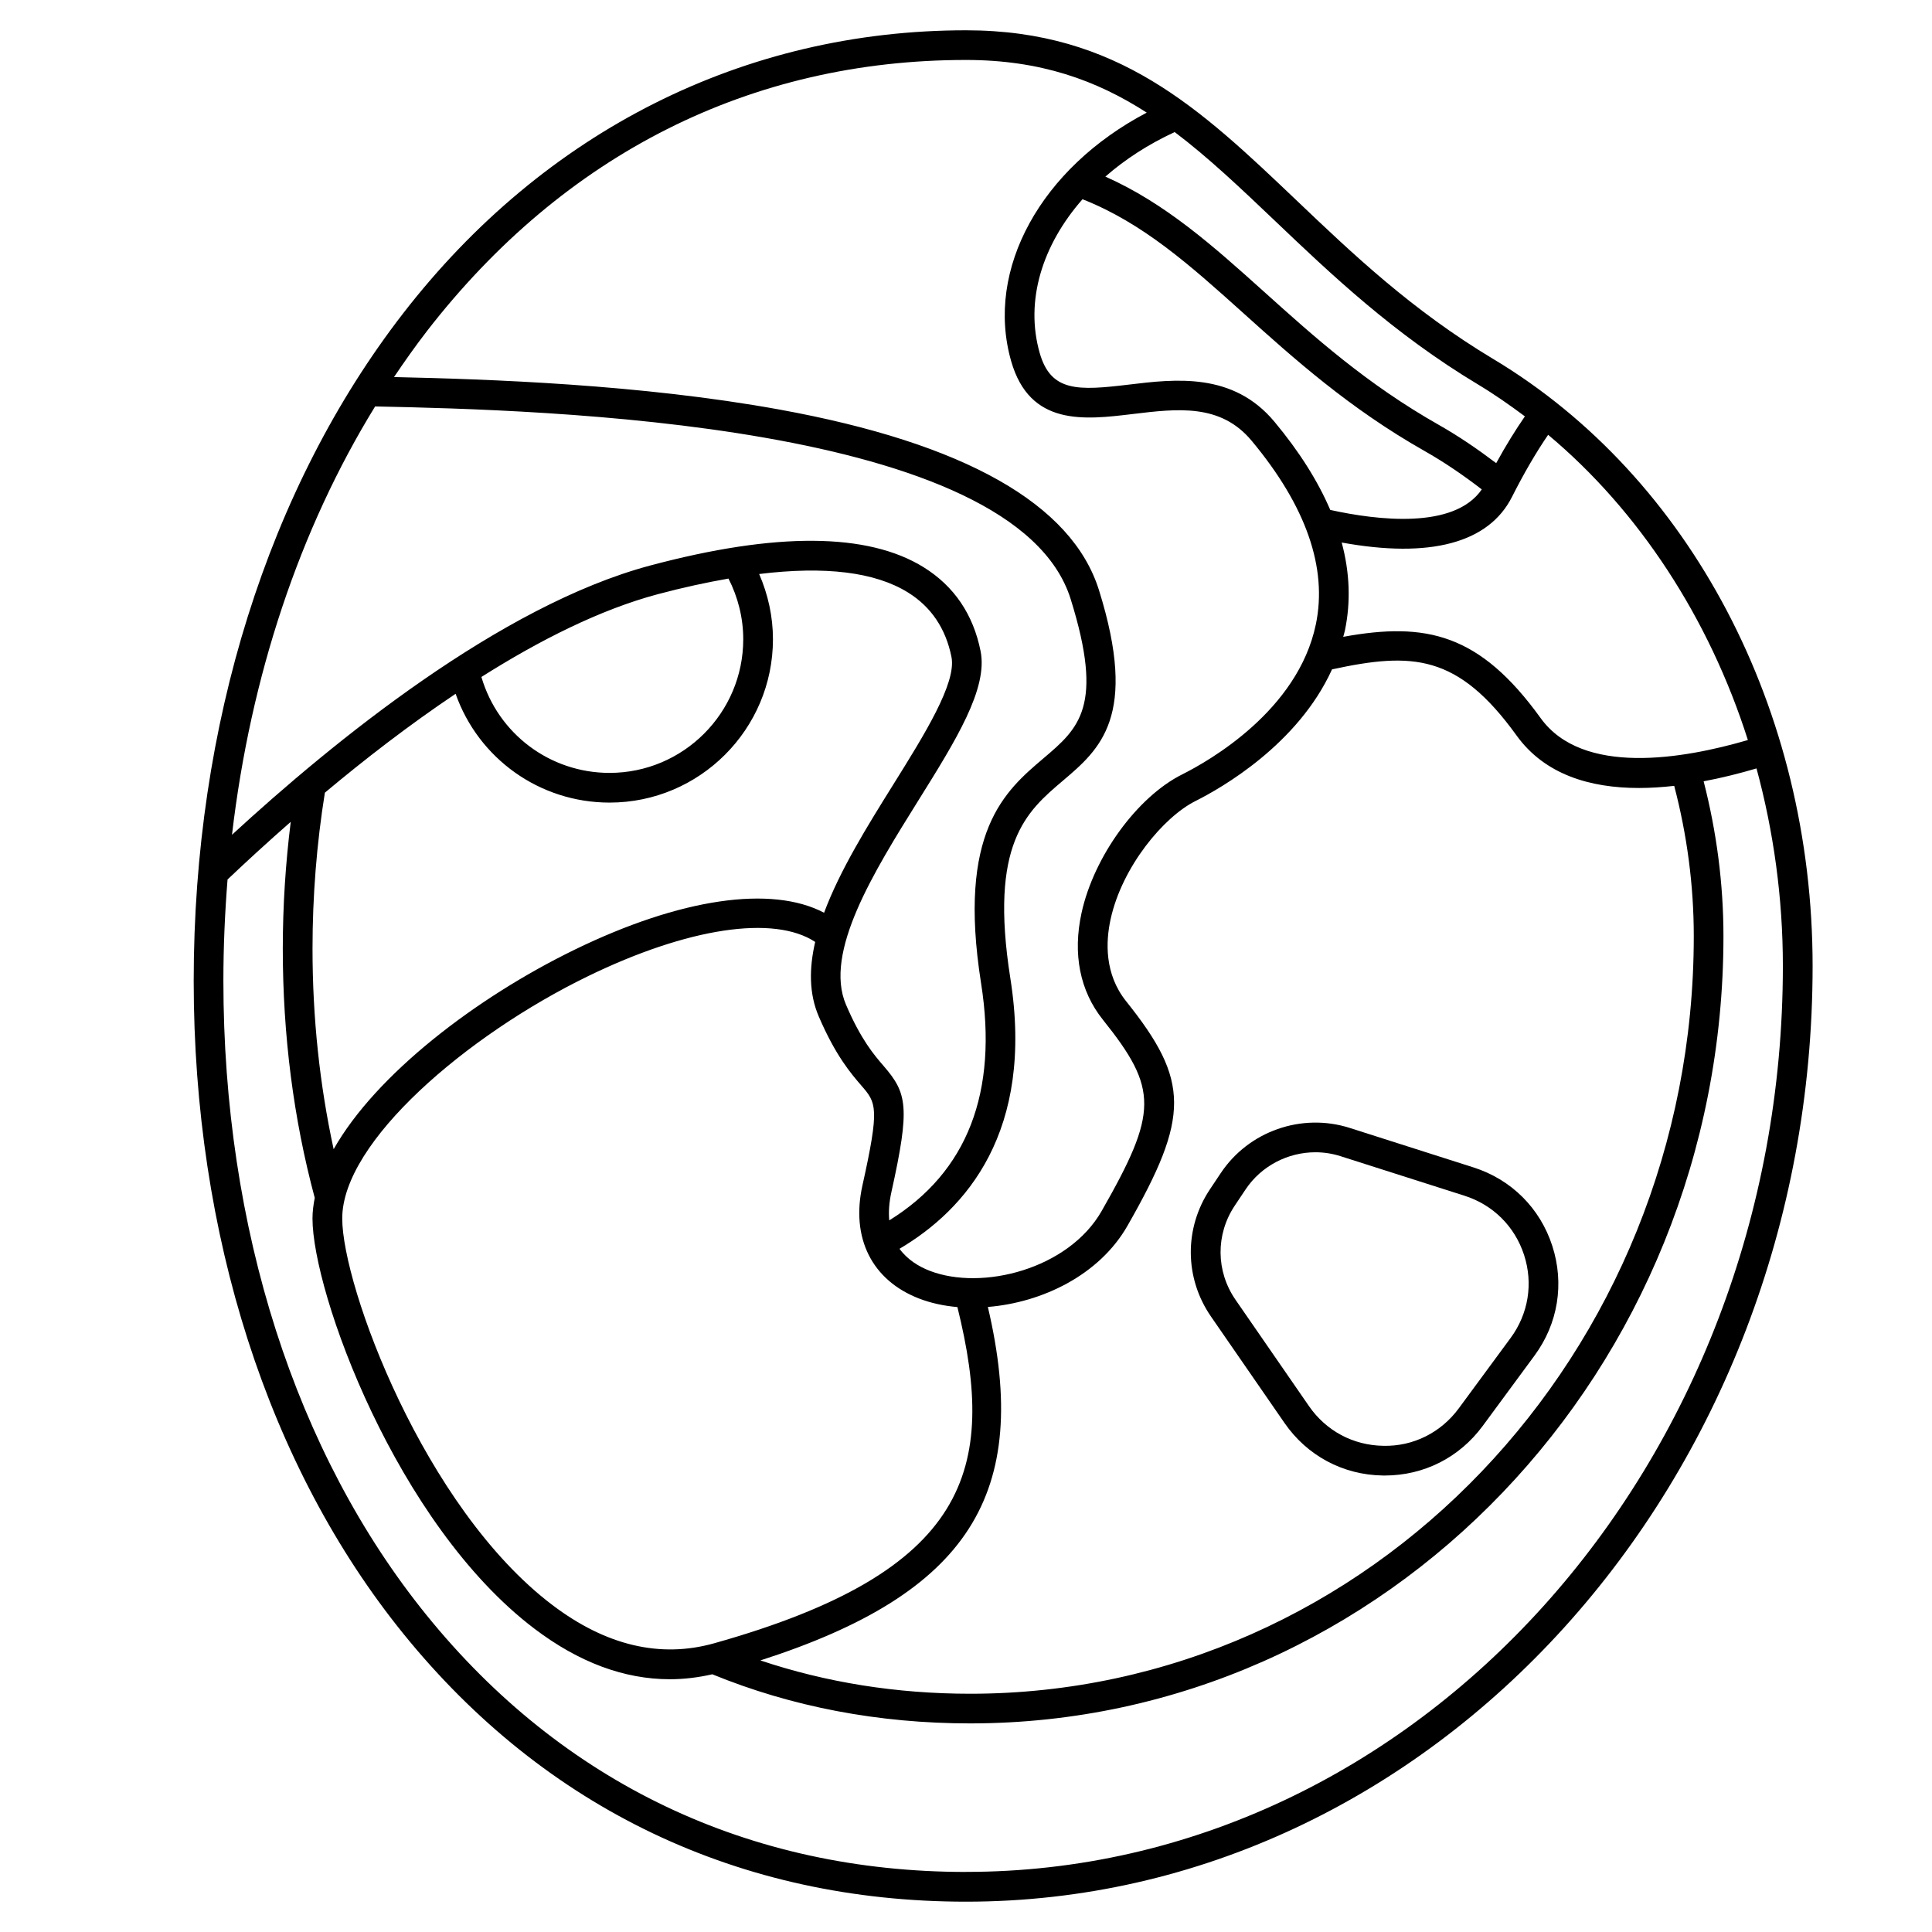 <?xml version="1.0" encoding="UTF-8"?>
<!-- Uploaded to: SVG Repo, www.svgrepo.com, Generator: SVG Repo Mixer Tools -->
<svg fill="#000000" width="800px" height="800px" version="1.1" viewBox="144 144 512 512" xmlns="http://www.w3.org/2000/svg">
 <g>
  <path d="m539.79 239.18c-21.652-12.992-37.258-27.848-52.348-42.223-25.324-24.109-47.191-44.93-87.438-44.93-58.723 0-111.69 26.625-149.13 74.969-35.812 46.242-55.543 109.08-55.543 176.93 0 67.332 19.746 128.8 55.598 173.07 37.602 46.43 89.148 70.969 149.08 70.969 123.71 0 224.35-111.24 224.35-247.97 0-67.898-32.402-129.52-84.566-160.82zm53.078 152.94c0 110.68-86.023 200.74-191.76 200.74-19.543 0-38.184-2.996-55.598-8.832 55.238-17.758 71.926-44.07 60.285-93.672 14.324-1.16 29.508-8.41 36.988-21.496 16.566-28.988 16.512-38.445-0.344-59.516-5.769-7.207-5.422-15.812-4.117-21.754 3.055-13.922 14.047-27.086 22.484-31.305 6.805-3.406 27.156-14.973 36.195-34.895 21.281-4.602 33.316-4.086 48.922 17.543 7.441 10.312 19.398 13.891 32.406 13.891 3.074 0 6.207-0.207 9.352-0.566 3.398 12.961 5.188 26.352 5.188 39.863zm-349.46-140.41c44.469 0.914 169.69 4.203 184.33 51.055 8.906 28.512 2.156 34.242-7.188 42.18-10.207 8.66-22.898 19.441-16.559 59.602 4.566 28.926-3.625 50.047-24.332 62.867-0.199-2.184-0.062-4.664 0.574-7.523 5.008-22.543 4.152-26.203-2.043-33.375-2.535-2.934-6.004-6.949-9.992-16.258-5.949-13.875 7.406-35.266 19.184-54.141 9.914-15.883 18.473-29.598 16.484-39.551-1.949-9.742-7.019-17.219-15.066-22.223-14.793-9.207-39.164-9.367-72.461-0.484-39.73 10.598-83.969 46.613-110.86 71.363 4.934-42.086 17.918-80.992 37.93-113.51zm97.559 61.688c0 19.535-15.891 35.426-35.426 35.426-15.828 0-29.551-10.383-33.965-25.422 15.469-9.777 31.527-17.875 46.793-21.945 6.664-1.773 12.836-3.102 18.684-4.129 2.531 4.953 3.914 10.465 3.914 16.07zm-110.87 40.668c10.535-8.82 22.312-17.938 34.645-26.203 6.055 17.164 22.258 28.832 40.801 28.832 23.871 0 43.297-19.426 43.297-43.297 0-5.973-1.289-11.848-3.656-17.277 17.387-2.133 30.672-0.566 39.457 4.898 6.133 3.812 10 9.562 11.508 17.086 1.379 6.887-7.172 20.586-15.441 33.84-6.84 10.957-14.133 22.691-18.32 33.945-13.883-7.336-38.047-3.871-66.082 9.777-26.238 12.773-52.68 33.086-63.887 52.883-3.695-17.008-5.598-34.824-5.598-53.129 0-13.984 1.109-27.895 3.277-41.355zm69.648 48.672c26.531-12.914 49.379-16.316 60.285-9.117-1.617 7.004-1.648 13.695 0.938 19.723 4.473 10.43 8.562 15.168 11.27 18.305 3.992 4.621 4.938 5.715 0.312 26.52-3.094 13.926 2.523 25.129 15.016 29.957 3.102 1.199 6.543 1.945 10.156 2.262 10.664 43.051 3.109 70.117-64.484 89.102-14.262 4.008-28.668 0.598-42.84-10.137-34.09-25.816-55.703-84.562-55.703-102.45 0-20.34 33.074-48.598 65.051-64.164zm131.13-205.94c16.016 6.312 28.484 17.457 42.812 30.348 13.055 11.742 27.855 25.051 47.789 36.344 5.266 2.984 10.344 6.453 15.211 10.207-7.328 10.668-27.73 8.176-40.156 5.438-3.281-7.66-8.195-15.457-14.785-23.363-10.977-13.176-26.262-11.328-38.562-9.852-13.5 1.625-20.691 1.988-23.656-8.387-3.926-13.77 0.645-28.559 11.348-40.734zm121.42 137.52c-16.16-22.414-30.352-25.562-52.324-21.551 0.137-0.559 0.32-1.09 0.438-1.656 1.582-7.578 1.297-15.371-0.844-23.336 23.395 4.269 38.957 0.141 45.133-12.102 3.129-6.199 6.336-11.715 9.574-16.445 24.027 20.098 42.656 48.566 52.934 80.891-17.168 5.019-43.797 9.59-54.91-5.801zm-16.562-88.402c4.285 2.574 8.379 5.438 12.379 8.422-2.566 3.715-5.109 7.84-7.606 12.402-4.871-3.688-9.914-7.137-15.152-10.109-19.184-10.871-33.023-23.316-46.402-35.348-13.402-12.055-26.168-23.453-42.02-30.48 5.215-4.566 11.387-8.578 18.371-11.805 8.938 6.746 17.469 14.855 26.711 23.652 14.68 13.984 31.324 29.828 53.719 43.266zm-278.64-14.113c36.445-47.047 85.859-71.914 142.91-71.914 19.723 0 34.551 5.367 47.895 13.957-27.93 14.66-42.898 41.469-35.938 65.84 4.953 17.328 19.418 15.57 32.172 14.039 11.992-1.445 23.324-2.812 31.566 7.082 14.426 17.301 20.145 33.688 17.008 48.684-4.773 22.824-28.32 36.184-35.426 39.738-11.91 5.961-23.371 21.715-26.652 36.656-2.402 10.926-0.445 20.738 5.656 28.363 14.672 18.332 14.629 24.492-0.344 50.691-8.816 15.434-31.73 21.18-45.543 15.84-2.894-1.117-5.898-2.938-8.02-5.84 17.656-10.422 35.777-31.109 29.379-71.641-5.652-35.789 4.277-44.219 13.879-52.371 9.867-8.375 20.074-17.039 9.605-50.523-7.137-22.844-35.637-38.949-84.707-47.875-36.828-6.695-77.078-8.047-102.12-8.605 2.797-4.133 5.656-8.207 8.684-12.121zm142.91 408.28c-57.473 0-106.91-23.535-142.96-68.051-34.723-42.867-53.844-102.57-53.844-168.11 0-9.059 0.395-18.008 1.102-26.848 4.836-4.594 10.477-9.781 16.746-15.277-1.379 11.043-2.106 22.309-2.106 33.621 0 22.898 2.844 45.082 8.445 65.941 0.008 0.023 0.023 0.039 0.027 0.062-0.359 1.844-0.602 3.68-0.602 5.477 0 19.598 22.223 81 58.824 108.73 11.758 8.914 23.777 13.387 35.879 13.387 3.742 0 7.496-0.453 11.25-1.312 21.09 8.633 44.074 13.016 68.336 13.016 110.08 0 199.63-93.578 199.63-208.61 0-13.91-1.82-27.691-5.25-41.055 4.785-0.902 9.504-2.082 14.012-3.414 4.516 16.66 6.984 34.25 6.984 52.344 0 132.39-97.113 240.09-216.48 240.09z"/>
  <path d="m534.5 453.38-32.836-10.477c-12.711-4.047-26.746 0.871-34.141 11.965l-2.867 4.297c-6.875 10.309-6.769 23.555 0.277 33.746l19.477 28.195c6 8.688 15.496 13.762 26.051 13.918 0.168 0.004 0.34 0.004 0.512 0.004 10.355 0 19.789-4.766 25.953-13.129l13.738-18.656c6.238-8.469 7.953-19.07 4.707-29.078-3.238-10.004-10.848-17.582-20.871-20.785zm9.828 45.195-13.738 18.656c-4.727 6.426-12.113 10.125-20.004 9.922-7.977-0.117-15.16-3.957-19.695-10.52l-19.477-28.195c-5.195-7.523-5.277-17.301-0.203-24.91l2.867-4.297c4.18-6.269 11.234-9.867 18.52-9.867 2.227 0 4.484 0.34 6.68 1.043l32.836 10.477c7.578 2.418 13.332 8.145 15.785 15.707 2.449 7.57 1.145 15.582-3.57 21.984z"/>
 </g>
</svg>